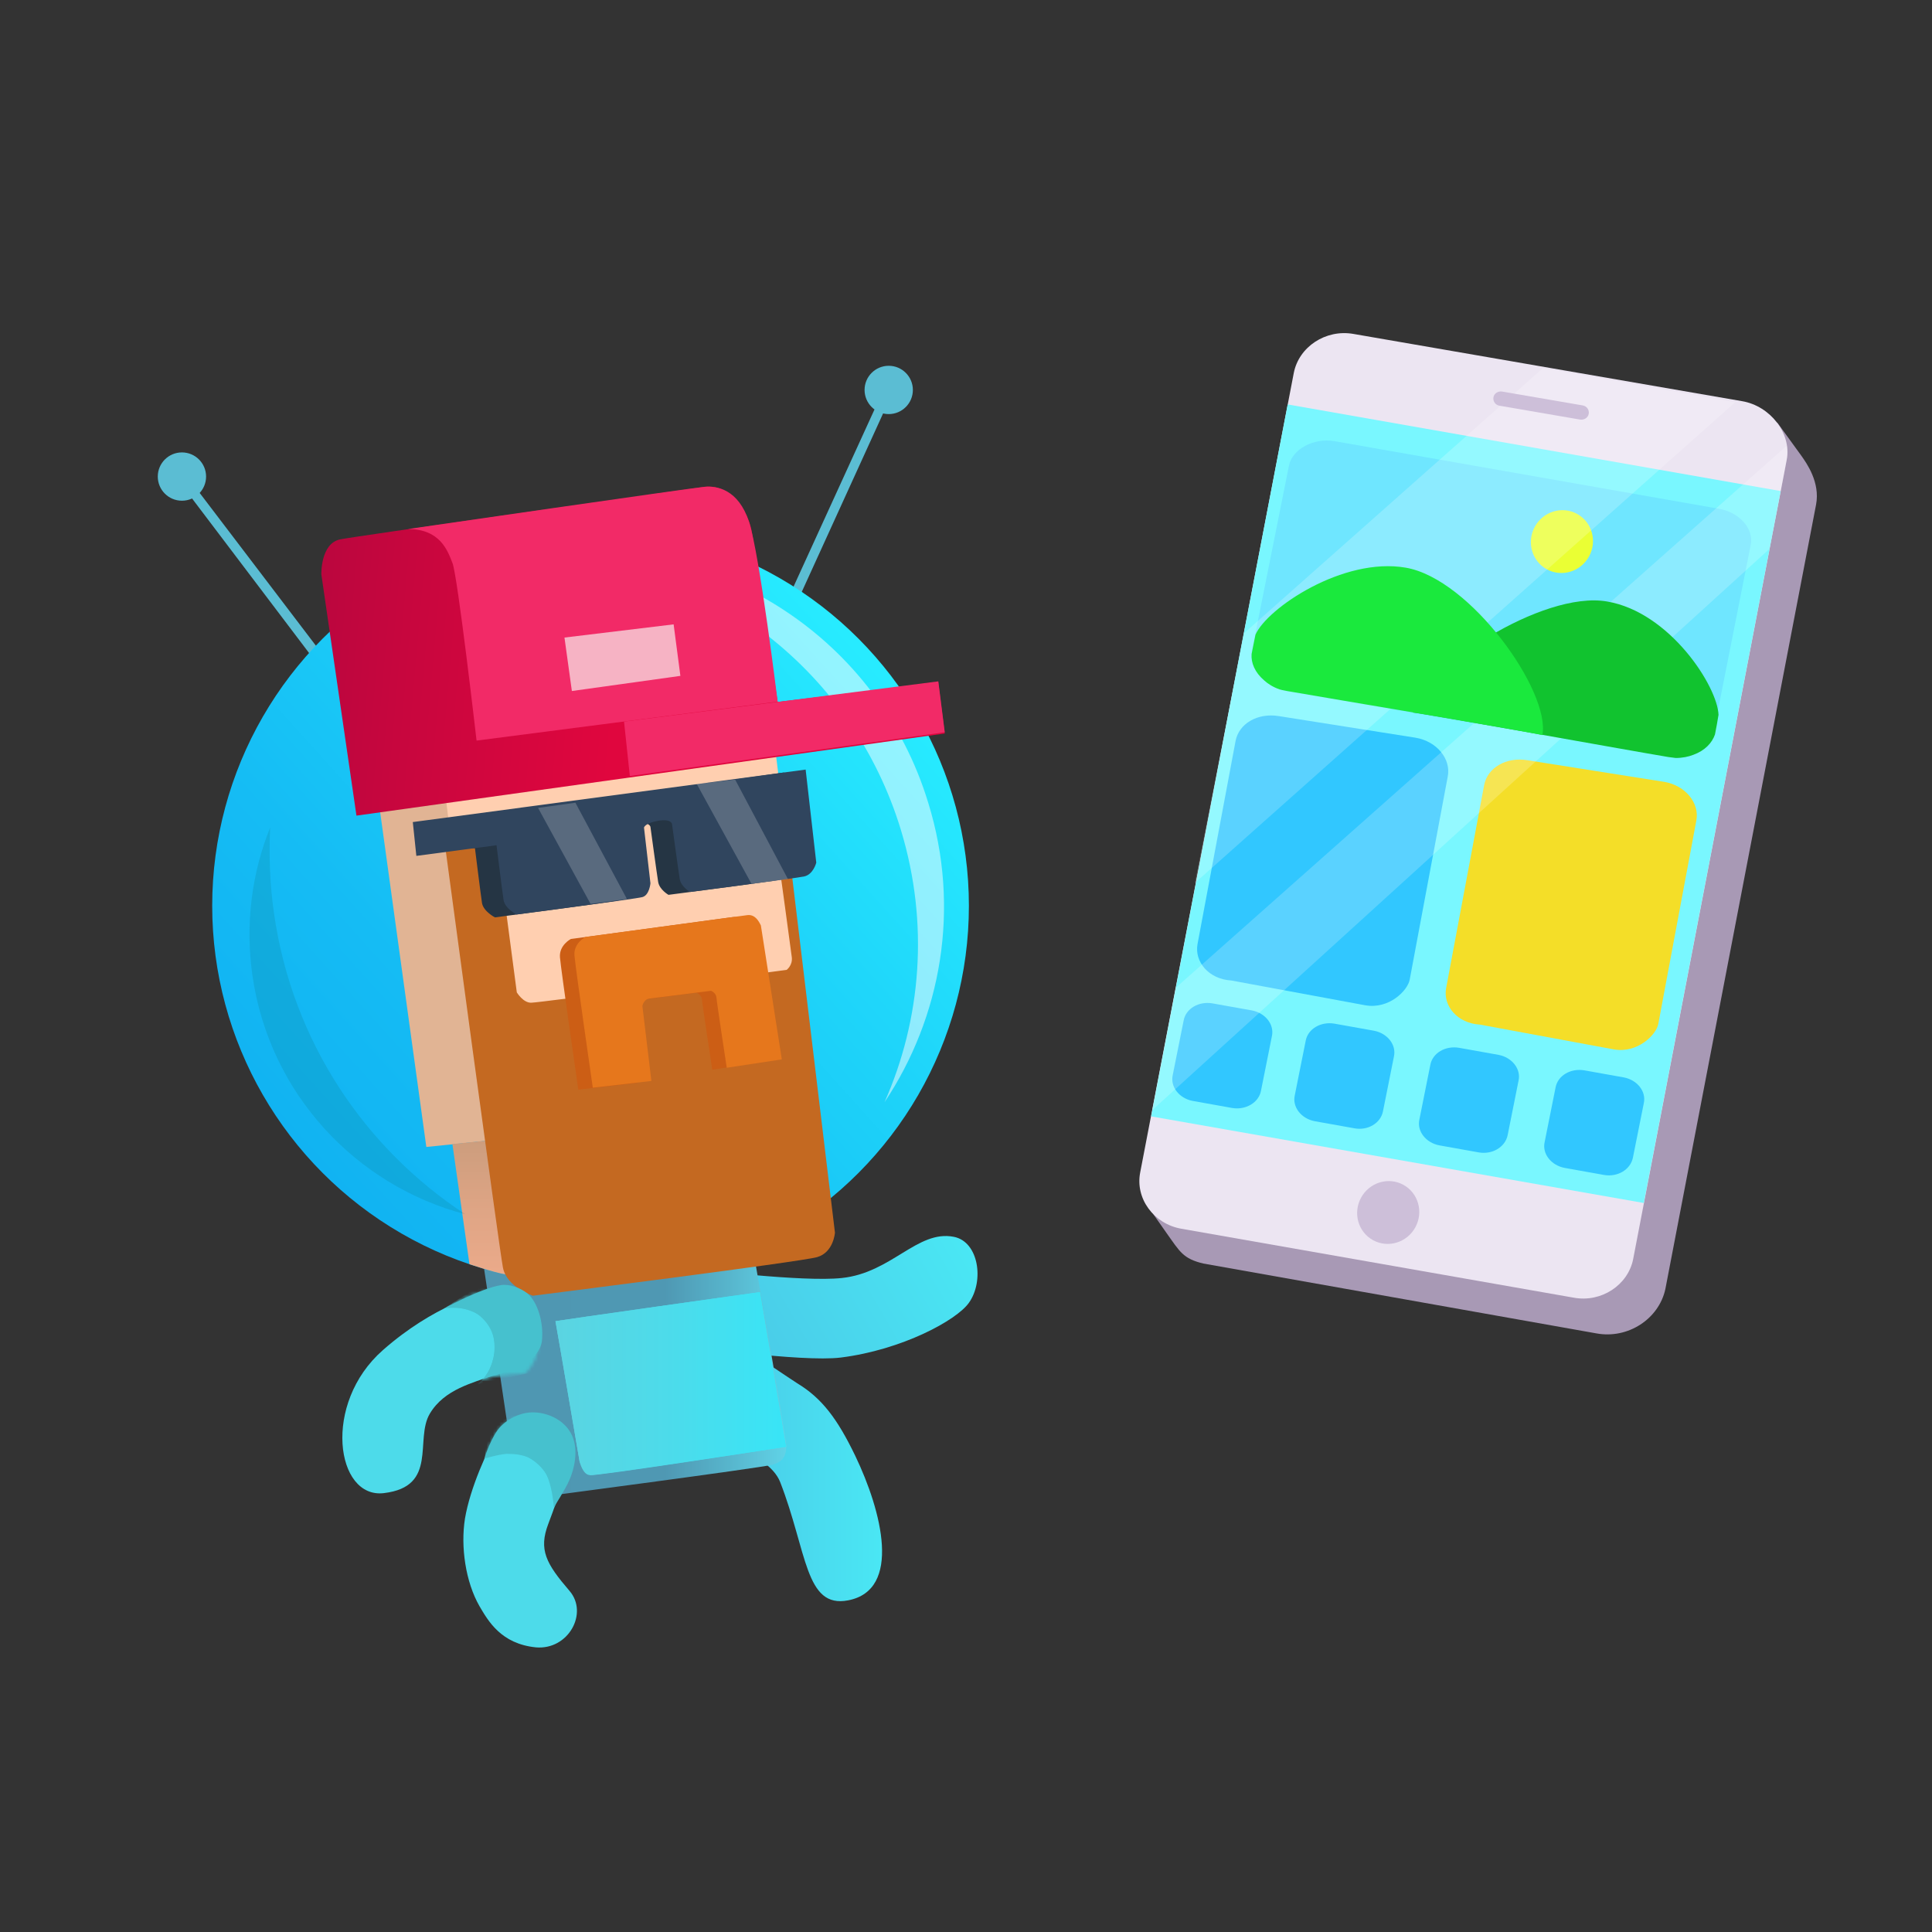 <svg version="1.1" id="BJye_jO2z" xmlns="http://www.w3.org/2000/svg" xmlns:xlink="http://www.w3.org/1999/xlink" x="0px" y="0px" viewBox="0 0 600 600" style="enable-background:new 0 0 600 600;" xml:space="preserve"><rect x="0" y="0" width="600" height="600" fill="#333333" stroke="none"/><style>@-webkit-keyframes rJ-ygui_hf_ByAV0idnf_Animation{0%{-webkit-transform: rotate(5deg);transform: rotate(5deg);}25%{-webkit-transform: rotate(0deg);transform: rotate(0deg);}50%{-webkit-transform: rotate(-5deg);transform: rotate(-5deg);}75%{-webkit-transform: rotate(0deg);transform: rotate(0deg);}100%{-webkit-transform: rotate(5deg);transform: rotate(5deg);}}@keyframes rJ-ygui_hf_ByAV0idnf_Animation{0%{-webkit-transform: rotate(5deg);transform: rotate(5deg);}25%{-webkit-transform: rotate(0deg);transform: rotate(0deg);}50%{-webkit-transform: rotate(-5deg);transform: rotate(-5deg);}75%{-webkit-transform: rotate(0deg);transform: rotate(0deg);}100%{-webkit-transform: rotate(5deg);transform: rotate(5deg);}}@-webkit-keyframes rJ-ygui_hf_BJUu9jd2z_Animation{0%{-webkit-transform: translate(-5px, -10px);transform: translate(-5px, -10px);}25%{-webkit-transform: translate(0px, 0px);transform: translate(0px, 0px);}50%{-webkit-transform: translate(-5px, -10px);transform: translate(-5px, -10px);}75%{-webkit-transform: translate(0px, 0px);transform: translate(0px, 0px);}100%{-webkit-transform: translate(-5px, -10px);transform: translate(-5px, -10px);}}@keyframes rJ-ygui_hf_BJUu9jd2z_Animation{0%{-webkit-transform: translate(-5px, -10px);transform: translate(-5px, -10px);}25%{-webkit-transform: translate(0px, 0px);transform: translate(0px, 0px);}50%{-webkit-transform: translate(-5px, -10px);transform: translate(-5px, -10px);}75%{-webkit-transform: translate(0px, 0px);transform: translate(0px, 0px);}100%{-webkit-transform: translate(-5px, -10px);transform: translate(-5px, -10px);}}@-webkit-keyframes rJ8fklujOhz_SkhkYsuhf_Animation{0%{-webkit-transform: translate(6px, 5px);transform: translate(6px, 5px);}25%{-webkit-transform: translate(0px, 0px);transform: translate(0px, 0px);}50%{-webkit-transform: translate(-10px, 5px);transform: translate(-10px, 5px);}75%{-webkit-transform: translate(0px, 0px);transform: translate(0px, 0px);}100%{-webkit-transform: translate(6px, 5px);transform: translate(6px, 5px);}}@keyframes rJ8fklujOhz_SkhkYsuhf_Animation{0%{-webkit-transform: translate(6px, 5px);transform: translate(6px, 5px);}25%{-webkit-transform: translate(0px, 0px);transform: translate(0px, 0px);}50%{-webkit-transform: translate(-10px, 5px);transform: translate(-10px, 5px);}75%{-webkit-transform: translate(0px, 0px);transform: translate(0px, 0px);}100%{-webkit-transform: translate(6px, 5px);transform: translate(6px, 5px);}}@-webkit-keyframes S1wgyx_sOhM_Sylbusu3z_Animation{0%{-webkit-transform: translate(10px, 10px);transform: translate(10px, 10px);}25%{-webkit-transform: translate(0px, 0px);transform: translate(0px, 0px);}50%{-webkit-transform: translate(-10px, 10px);transform: translate(-10px, 10px);}75%{-webkit-transform: translate(0px, 0px);transform: translate(0px, 0px);}100%{-webkit-transform: translate(10px, 10px);transform: translate(10px, 10px);}}@keyframes S1wgyx_sOhM_Sylbusu3z_Animation{0%{-webkit-transform: translate(10px, 10px);transform: translate(10px, 10px);}25%{-webkit-transform: translate(0px, 0px);transform: translate(0px, 0px);}50%{-webkit-transform: translate(-10px, 10px);transform: translate(-10px, 10px);}75%{-webkit-transform: translate(0px, 0px);transform: translate(0px, 0px);}100%{-webkit-transform: translate(10px, 10px);transform: translate(10px, 10px);}}#BJye_jO2z *{-webkit-animation-duration: 12s;animation-duration: 12s;-webkit-animation-iteration-count: infinite;animation-iteration-count: infinite;-webkit-animation-timing-function: cubic-bezier(0, 0, 1, 1);animation-timing-function: cubic-bezier(0, 0, 1, 1);}#ByMJxuidhf{fill: #A899B5;}#HkXyxOjO3z{fill: #ECE5F2;}#rk4Jxdsunz{fill: #79F7FF;}#HyUJgOou2z{fill: #6FE6FF;}#H1vkx_i_2M{fill: #F4DE28;}#SJO1g_odhf{fill: #31C7FF;}#Hy5kxusu2f{fill: #31C7FF;}#S1oJe_odhG{fill: #31C7FF;}#ry3yguoO2M{fill: #31C7FF;}#Bkaygus_nz{fill: #31C7FF;}#ByA1gdo_hM{fill: #EAFF34;-webkit-transform:  matrix(0.479, -0.878, 0.878, 0.479, 98.678, 523.047);transform:  matrix(0.479, -0.878, 0.878, 0.479, 98.678, 523.047);}#B1ygygujOnM{fill: #CDBFD9;-webkit-transform:  matrix(0.479, -0.878, 0.878, 0.479, -112.383, 584.171);transform:  matrix(0.479, -0.878, 0.878, 0.479, -112.383, 584.171);}#r1bxyluid2f{opacity: 0.2;fill: #FFFFFF;}#rkGxJxuid3G{opacity: 0.2;fill: #FFFFFF;}#r1Nl1g_o_2G{fill: #11C32F;}#HJSxJgdjd3M{fill: #1AE93D;}#SyIg1ldo_nG{fill: #CDBFD9;}#BkKgyeuiO2G{fill: url(#XMLID_2_);}#r19lJldouhz{fill: url(#XMLID_3_);}#H1sgylOidhz{fill: url(#XMLID_4_);}#HJhgyxujd3M{fill: url(#XMLID_5_);}#S1axygusdhf{fill: #4DDBEA;}#ByAg1x_sd3z{-webkit-mask: url(#XMLID_7_);mask: url(#XMLID_7_);fill: #46C1CE;}#Bk1WJldod2z{fill: #4DDBEA;}#rJeWyxdod3M{-webkit-mask: url(#XMLID_8_);mask: url(#XMLID_8_);fill: #46C1CE;}#r1W-JxujO3M{fill: url(#XMLID_9_);}#BkG-Jgujdnf{fill: #5BBDD3;}#SJXW1lOiOnf{fill: #5BBDD3;}#HJ4ZklOsu3G{fill: #5BBDD3;}#H1SbyxOo_3f{fill: #5BBDD3;}#S1Ibyeuju2z{fill: url(#helmet_1_);}#r1vZkx_s_3f{fill: #E1B494;}#B1u-kldod2M{fill: #FFCFB0;}#BkF-Jxus_nz{fill: url(#SVGID_1_);}#rJcZkeOsO2G{fill: #C46921;}#B1oZkedsunf{fill: #253544;}#By2bylujO3G{fill: #30455E;}#BJTbJldsd2G{fill: #CC5E15;}#HyRZ1luju2M{fill: #E6771C;}#rJkfJx_s_hz{display: none;-webkit-mask: url(#XMLID_10_);mask: url(#XMLID_10_);fill: url(#XMLID_11_);}#Skxf1gdid2M{opacity: 0.5;fill: #FFFFFF;}#rybfJgdiO2z{fill: #46C1CE;}#SyGfyl_jdnz{fill: #46C1CE;}#SyQfyedsOnz{opacity: 0.2;fill: #0C7B87;}#rkNGylOjOhG{opacity: 0.2;fill: #FFFFFF;}#S1rfyedjunG{opacity: 0.2;fill: #FFFFFF;}#rJvGJxuj_nG{fill: url(#hat_2_);}#SyOzJxOid2z{fill: #F22A67;}#B1FGkedjuhf{fill: #F22A67;}#ry5MJldo_hz{fill: #F6B3C4;}#S1wgyx_sOhM_Sylbusu3z{-webkit-animation-name: S1wgyx_sOhM_Sylbusu3z_Animation;animation-name: S1wgyx_sOhM_Sylbusu3z_Animation;-webkit-transform-origin: 50% 50%;transform-origin: 50% 50%;transform-box: fill-box;-webkit-transform: translate(10px, 10px);transform: translate(10px, 10px);}#rJ8fklujOhz_SkhkYsuhf{-webkit-animation-name: rJ8fklujOhz_SkhkYsuhf_Animation;animation-name: rJ8fklujOhz_SkhkYsuhf_Animation;-webkit-transform-origin: 50% 50%;transform-origin: 50% 50%;transform-box: fill-box;-webkit-transform: translate(6px, 5px);transform: translate(6px, 5px);}#rJ-ygui_hf_BJUu9jd2z{-webkit-animation-name: rJ-ygui_hf_BJUu9jd2z_Animation;animation-name: rJ-ygui_hf_BJUu9jd2z_Animation;-webkit-transform-origin: 50% 50%;transform-origin: 50% 50%;transform-box: fill-box;-webkit-transform: translate(-5px, -10px);transform: translate(-5px, -10px);}#rJ-ygui_hf_ByAV0idnf{-webkit-transform-origin: 50% 50%;transform-origin: 50% 50%;transform-box: fill-box;-webkit-transform: rotate(5deg);transform: rotate(5deg);-webkit-animation-name: rJ-ygui_hf_ByAV0idnf_Animation;animation-name: rJ-ygui_hf_ByAV0idnf_Animation;}</style>

<g id="S1gylOsO2G">
	<g id="rJ-ygui_hf_BJUu9jd2z" data-animator-group="true" data-animator-type="0"><g id="rJ-ygui_hf_ByAV0idnf" data-animator-group="true" data-animator-type="1"><g id="rJ-ygui_hf">
		<path d="M500.8,424.1l-122.1-21.7c-6.3-1.5-7.3-3.7-11.3-9.3c-1.5-2.2-4.7-6.6-7-10.1l55.4-243.1&#10;&#9;&#9;&#9;c1.8-9.3,11.3-15.5,21.2-13.8l120,15.2c0.4,0.6,5.7,7.8,7.4,10.2c1.7,2.4,5.9,8.3,4.6,15.2l-46.8,243.6&#10;&#9;&#9;&#9;C520.2,419.6,510.6,425.9,500.8,424.1z" id="ByMJxuidhf"/>
		<path d="M493.7,413l-121.8-21.4c-8.6-1.5-14.4-9.4-12.8-17.5l47.7-248.3c1.6-8.1,9.9-13.6,18.5-12.1l120.8,20.9&#10;&#9;&#9;&#9;c8.6,1.5,15.3,9.9,13.8,18.1L512.2,401C510.6,409.1,502.3,414.6,493.7,413z" id="HkXyxOjO3z"/>
		<polygon points="515.5,383.6 362.5,356.7 404.9,135.6 558,162.5 &#9;&#9;" id="rk4Jxdsunz"/>
		<g id="BJrkx_oO3z">
			<path d="M523.7,245l-119.3-20.4c-6.4-1.1-11.6-7-10.7-12l11.6-58c1-5.1,7.7-8.7,14.1-7.6l119.4,21&#10;&#9;&#9;&#9;&#9;c6.4,1.1,10.9,6.2,9.9,11.2l-11.6,58.6C536.2,242.8,530.2,246.1,523.7,245z" id="HyUJgOou2z"/>
			<path d="M506.2,335.9l-41.6-7.7c-7-0.4-11.5-5.8-10.5-11.3l11.8-63c1-5.5,6.9-8.9,13.5-7.8l42.4,6.7&#10;&#9;&#9;&#9;&#9;c6.6,1.1,11.1,6.6,10,12.1L520,328C519.4,331.3,513.6,337.2,506.2,335.9z" id="H1vkx_i_2M"/>
			<path d="M429,322.2l-41.6-7.7c-7-0.4-11.5-5.8-10.5-11.3l11.8-63c1-5.5,6.9-8.9,13.5-7.8l42.4,6.7&#10;&#9;&#9;&#9;&#9;c6.6,1.1,11.1,6.6,10,12.1l-11.8,63C442.2,317.6,436.4,323.5,429,322.2z" id="SJO1g_odhf"/>
			<g id="rkKkl_iOhf">
				<path d="M387.7,354.1l-12.3-2.2c-4.2-0.8-7-4.4-6.2-8l3.4-17c0.7-3.7,4.7-6,8.9-5.3l12.3,2.2c4.2,0.8,7,4.4,6.2,8&#10;&#9;&#9;&#9;&#9;&#9;l-3.4,17C395.9,352.4,391.9,354.8,387.7,354.1z" id="Hy5kxusu2f"/>
				<path d="M425.6,360.4l-12.3-2.2c-4.2-0.8-7-4.4-6.2-8l3.4-17c0.7-3.7,4.7-6,8.9-5.3l12.3,2.2c4.2,0.8,7,4.4,6.2,8&#10;&#9;&#9;&#9;&#9;&#9;l-3.4,17C433.8,358.8,429.8,361.2,425.6,360.4z" id="S1oJe_odhG"/>
				<path d="M464.3,367.9l-12.3-2.2c-4.2-0.8-7-4.4-6.2-8l3.4-17c0.7-3.7,4.7-6,8.9-5.3l12.3,2.2c4.2,0.8,7,4.4,6.2,8&#10;&#9;&#9;&#9;&#9;&#9;l-3.4,17C472.4,366.3,468.4,368.6,464.3,367.9z" id="ry3yguoO2M"/>
				<path d="M503.2,374.9l-12.3-2.2c-4.2-0.8-7-4.4-6.2-8l3.4-17c0.7-3.7,4.7-6,8.9-5.3l12.3,2.2c4.2,0.8,7,4.4,6.2,8&#10;&#9;&#9;&#9;&#9;&#9;l-3.4,17C511.3,373.3,507.3,375.6,503.2,374.9z" id="Bkaygus_nz"/>
			</g>
			
				<ellipse id="ByA1gdo_hM" cx="490.1" cy="178.4" rx="9.8" ry="9.6"/>
		</g>
		
			<ellipse id="B1ygygujOnM" cx="436.1" cy="386.8" rx="9.8" ry="9.6"/>
		<g id="ryxxyeui_2z">
			<path d="M554.5,180.5L362.8,354.8l7.3-38l189.8-168.4c0,0,0.2,1.8,0.2,2.5C560.1,152.8,554.5,180.5,554.5,180.5z" id="r1bxyluid2f"/>
			<path d="M543.9,134.9L376.1,284.2l15.3-77.6l92.8-82.3l55.1,9.8C540.2,134.3,542.6,134.7,543.9,134.9z" id="rkGxJxuid3G"/>
		</g>
		<g id="rJ7lkxus_3G">
			<path d="M538.7,232c-0.3-8.8-15.1-31.9-34.6-35.2c-20.1-3.5-57.7,21.1-60.3,34.5c4.9,0.5,66.1,11.6,79.3,13.8&#10;&#9;&#9;&#9;&#9;c1.2,0.2,1.9,0.2,2.3,0.3c2.1,0,4-0.4,5.5-1c3.6-1.3,5.8-3.7,6.7-6.3C538.2,235.1,538.2,234.9,538.7,232z" id="r1Nl1g_o_2G"/>
			<path d="M394.9,207.1c3.6-8.2,27.2-24.2,46.7-20.8c20.1,3.5,45,38.5,42.4,52c-4.8-1.2-66.2-11.4-79.3-13.7&#10;&#9;&#9;&#9;&#9;c-1.2-0.2-1.9-0.4-2.3-0.5c-2-0.7-3.6-1.7-4.8-2.8c-2.9-2.5-4.1-5.4-3.9-8.2C394.3,210.2,394.3,209.9,394.9,207.1z" id="HJSxJgdjd3M"/>
		</g>
		<path d="M495.7,140.3l-25-4.3c-1.3-0.2-2.1-1.4-1.9-2.6l0,0c0.2-1.2,1.4-2,2.7-1.8l25,4.3c1.3,0.2,2.1,1.4,1.9,2.6&#10;&#9;&#9;&#9;l0,0C498.2,139.7,497,140.5,495.7,140.3z" id="SyIg1ldo_nG"/>
	</g></g></g>
	<g id="S1wgyx_sOhM_Sylbusu3z" data-animator-group="true" data-animator-type="0"><g id="S1wgyx_sOhM">
		<g id="H1dg1x_jd2G">
			<linearGradient id="XMLID_2_" gradientUnits="userSpaceOnUse" x1="206.556" y1="414.795" x2="286.267" y2="368.773">
				<stop offset="0" style="stop-color:#52DEF0"/>
				<stop offset="0" style="stop-color:#4AC5E5"/>
				<stop offset="1" style="stop-color:#4AE7F4"/>
				<stop offset="1" style="stop-color:#50E0ED"/>
				<stop offset="1" style="stop-color:#5BD4E1"/>
			</linearGradient>
			<path id="BkKgyeuiO2G" d="M207.1,384.2c0,0,32.3,4,44.3,2.7c15.5-1.6,23.5-15,34.8-12.8c7.8,1.5,9.5,13.8,4.7,20.5&#10;&#9;&#9;&#9;&#9;c-3.8,5.4-20.7,14.6-39.8,17c-12.2,1.5-48.4-3.7-48.4-3.7L207.1,384.2z"/>
			<linearGradient id="XMLID_3_" gradientUnits="userSpaceOnUse" x1="205.741" y1="449.155" x2="264.001" y2="449.155">
				<stop offset="0" style="stop-color:#52DEF0"/>
				<stop offset="0" style="stop-color:#4AC5E5"/>
				<stop offset="1" style="stop-color:#4AE7F4"/>
				<stop offset="1" style="stop-color:#50E0ED"/>
				<stop offset="1" style="stop-color:#5BD4E1"/>
			</linearGradient>
			<path id="r19lJldouhz" d="M224.9,411.1c0,0,10.5,7.1,12.7,8.5c7.6,4.6,12.4,10.9,18,22.5c8.3,17.3,14.5,41.7-2.2,44.9&#10;&#9;&#9;&#9;&#9;c-13.4,2.6-12.7-15.1-21.1-36.7c-3.9-10.1-26.7-15.3-26.7-15.3L224.9,411.1z"/>
			
				<linearGradient id="XMLID_4_" gradientUnits="userSpaceOnUse" x1="871.379" y1="407.333" x2="967.292" y2="407.333" gradientTransform="matrix(-1 0 0 1 1105.594 0)">
				<stop offset="0" style="stop-color:#60D3E7"/>
				<stop offset="0.188" style="stop-color:#57B5CC"/>
				<stop offset="0.393" style="stop-color:#4F98B3"/>
				<stop offset="1" style="stop-color:#4F97B2"/>
			</linearGradient>
			<path id="H1sgylOidhz" d="M220.6,359.6c0,0,13.7,77,13.6,79.6c-0.1,2.6-0.7,4.7-4.4,5.7c-3.7,1-72.9,10.1-72.9,10.1&#10;&#9;&#9;&#9;&#9;s-6,1.5-7.1-7.1c-1.1-8.6-11.5-77.4-11.5-77.4L220.6,359.6z"/>
			
				<linearGradient id="XMLID_5_" gradientUnits="userSpaceOnUse" x1="871.379" y1="419.577" x2="943.053" y2="419.577" gradientTransform="matrix(-1 0 0 1 1105.594 0)">
				<stop offset="0" style="stop-color:#38E5F7"/>
				<stop offset="0.524" style="stop-color:#4DDBEA"/>
				<stop offset="1" style="stop-color:#5BD4E1"/>
				<stop offset="1" style="stop-color:#5BD4E1"/>
				<stop offset="1" style="stop-color:#5AD4E1"/>
				<stop offset="1" style="stop-color:#5BD4E1"/>
				<stop offset="1" style="stop-color:#5BD4E1"/>
			</linearGradient>
			<path id="HJhgyxujd3M" d="M162.5,400.3c0.6,3.1,7.5,43.6,7.5,43.6s1.3,3.1,3.3,4.2c1,0.5,54.5-7.8,60.8-8.8l-8.1-48&#10;&#9;&#9;&#9;&#9;C226.2,391.2,163.3,400.1,162.5,400.3z"/>
			<path id="S1axygusdhf" d="M154.1,401.2c1.2,7.4-8.2,14.8-11.3,16c-5.7,2.3-14.7,4.1-19.3,11.8&#10;&#9;&#9;&#9;&#9;c-4.8,8,2.7,22.7-14.3,24.7c-14.9,1.8-19.2-27.8-0.3-44.4c15.9-14,30.3-17.4,30.3-17.4S153.1,394.7,154.1,401.2z"/>
			<defs>
				<filter id="Adobe_OpacityMaskFilter" filterUnits="userSpaceOnUse" x="128.6" y="380.5" width="31.2" height="39.4">
					<feColorMatrix type="matrix" values="1 0 0 0 0  0 1 0 0 0  0 0 1 0 0  0 0 0 1 0"/>
				</filter>
			</defs>
			<mask maskUnits="userSpaceOnUse" x="128.6" y="380.5" width="31.2" height="39.4" id="XMLID_7_">
				<g id="XMLID_26_" class="st16">
					<path id="XMLID_28_" class="st17" d="M157,405.1c1.2,7.4-4.1,11.6-4.1,11.6s-21.3,0-25.1,8.5c-3.8,8.5,4,18.2-7.7,22.2&#10;&#9;&#9;&#9;&#9;&#9;&#9;c-11.7,3.9-17.9-22.4-3.5-37.9c14.4-15.5,33.7-11.7,33.7-11.7S156,398.7,157,405.1z"/>
					<path id="XMLID_27_" class="st18" d="M155.5,401.1c1,4-0.7,8.7-2.7,10.7c-2.4,2.4-5.5,3.6-7.6,4.6c-5.4,2.5-12.8,3.1-15.5,9.4&#10;&#9;&#9;&#9;&#9;&#9;&#9;c-3.8,8.5,2.8,19.7-9.5,21.7c-14.8,2.4-20-27.4-5.6-42.9c16.9-11,22.2-12.8,25.2-13.4c1.3-0.3,4-0.2,5.1,0&#10;&#9;&#9;&#9;&#9;&#9;&#9;C151.8,392.2,154.1,395.4,155.5,401.1z"/>
				</g>
			</mask>
			<path id="ByAg1x_sd3z" d="M128.6,395.9c0,0,12.9-0.8,14.7,9.5c1.7,9.6-5,14.5-5,14.5l21.5-4.7l-7.3-34.8L128.6,395.9z&#10;&#9;&#9;&#9;&#9;"/>
			<path id="Bk1WJldod2z" d="M156.4,501.6c10.1,0.9,16.4-10.6,10.5-17.5c-7.3-8.5-9.7-12.8-6.6-20.9&#10;&#9;&#9;&#9;&#9;c3.3-8.8,8.3-22.2,4.9-26.2c-3.1-3.6-17.4-7.3-20.7-1.9c-3.1,5.1-8.5,17-10.1,26.5c-1.4,8.8,0.2,19.7,4.5,27.2&#10;&#9;&#9;&#9;&#9;C141.6,493.4,145.6,500.5,156.4,501.6z"/>
			<defs>
				<filter id="Adobe_OpacityMaskFilter_1_" filterUnits="userSpaceOnUse" x="140.6" y="429" width="29.7" height="29.2">
					<feColorMatrix type="matrix" values="1 0 0 0 0  0 1 0 0 0  0 0 1 0 0  0 0 0 1 0"/>
				</filter>
			</defs>
			<mask maskUnits="userSpaceOnUse" x="140.6" y="429" width="29.7" height="29.2" id="XMLID_8_">
				<g id="XMLID_15_" class="st20">
					<path id="XMLID_23_" class="st18" d="M162.2,492.8c9.8-2.4,5-12.2,3.4-15.5c-1.7-3.3-5.7-15.1-2.4-21.4&#10;&#9;&#9;&#9;&#9;&#9;&#9;c3.7-7.2,5.5-19.3-1.4-24c-3.9-2.7-12-3.3-16.1,1c-4.1,4.3-10.3,22-8.9,27.8c1.4,5.8,9.8,24.8,9.8,24.8&#10;&#9;&#9;&#9;&#9;&#9;&#9;S150.3,495.7,162.2,492.8z"/>
				</g>
			</mask>
			<path id="rJeWyxdod3M" d="M140.6,442.4c0,0,5.8-4.7,14.3,0.7c8.5,5.4,7.2,15.2,7.2,15.2l8.2-18l-9.6-10.6l-18.8-0.6&#10;&#9;&#9;&#9;&#9;L140.6,442.4z"/>
			
				<linearGradient id="XMLID_9_" gradientUnits="userSpaceOnUse" x1="871.379" y1="419.567" x2="943.053" y2="419.567" gradientTransform="matrix(-1 0 0 1 1105.594 0)">
				<stop offset="0" style="stop-color:#38E5F7"/>
				<stop offset="0.524" style="stop-color:#4DDBEA"/>
				<stop offset="1" style="stop-color:#5BD4E1"/>
				<stop offset="1" style="stop-color:#5BD4E1"/>
				<stop offset="1" style="stop-color:#5AD4E1"/>
				<stop offset="1" style="stop-color:#5BD4E1"/>
				<stop offset="1" style="stop-color:#5BD4E1"/>
			</linearGradient>
			<path id="r1W-JxujO3M" d="M162.5,400.3c0.6,3.1,7.5,43.6,7.5,43.6s1,4.3,3.3,4.2c4.4-0.2,54.5-7.8,60.8-8.8l-8.1-48&#10;&#9;&#9;&#9;&#9;C226.2,391.2,163.3,400.1,162.5,400.3z"/>
		</g>
		<circle id="BkG-Jgujdnf" cx="266" cy="111.1" r="7.5"/>
		<polygon id="SJXW1lOiOnf" points="235.4,181.7 265.3,116.1 262.8,114.5 233.6,178.4 &#9;&#9;"/>
		<circle id="HJ4ZklOsu3G" cx="46.5" cy="138" r="7.5"/>
		<polygon id="H1SbyxOo_3f" points="94.1,198.4 50.5,141.1 47.9,142.5 90.3,198.5 &#9;&#9;"/>
		
			<linearGradient id="helmet_1_" gradientUnits="userSpaceOnUse" x1="750.706" y1="1199.812" x2="985.645" y2="1199.812" gradientTransform="matrix(0.742 -0.67 -0.67 -0.742 332.685 1743.637)">
			<stop offset="0" style="stop-color:#11B3F2"/>
			<stop offset="0.262" style="stop-color:#15BCF4"/>
			<stop offset="0.696" style="stop-color:#1FD6FA"/>
			<stop offset="0.994" style="stop-color:#27EBFF"/>
		</linearGradient>
		<circle id="S1Ibyeuju2z" cx="173.4" cy="271.3" r="117.5"/>
		<polygon id="r1vZkx_s_3f" points="106.6,231.6 122.4,346.2 145.7,343.8 127.3,228.3 &#9;&#9;"/>
		<polygon id="B1u-kldod2M" points="229.7,213.9 239.7,296.1 137,308.1 127.3,228.3 &#9;&#9;"/>
		<linearGradient id="SVGID_1_" gradientUnits="userSpaceOnUse" x1="138.822" y1="343.888" x2="138.822" y2="385.832">
			<stop offset="0" style="stop-color:#CC9D7D"/>
			<stop offset="0.537" style="stop-color:#DFA585"/>
			<stop offset="1" style="stop-color:#EBAA8A"/>
		</linearGradient>
		<path d="M130.5,345.3l5.3,37.3c0,0,7.3,2.5,11.3,3.2c-0.3-5.1-2.8-41.9-2.8-41.9L130.5,345.3z" id="BkF-Jxus_nz"/>
		<path id="rJcZkeOsO2G" d="M235.7,259.7l13.6,113.1c0,0-0.4,6.1-5.5,7.6c-5.1,1.5-88.3,12-88.3,12s-8.1-2.6-9.3-8.7&#10;&#9;&#9;&#9;S128,251,128,251l16-2l6.5,49.2c0,0,2,3.3,4.5,3.2c2.5,0,79.3-10.2,79.3-10.2s1.9-1.4,1.6-3.9c-0.3-2.5-3.9-28.7-3.9-28.7&#10;&#9;&#9;&#9;L235.7,259.7z"/>
		<path id="B1oZkedsunf" d="M233.5,229.9l3.3,28.9c0,0-0.9,3.7-3.8,4.3c-2.9,0.6-35.4,4.8-35.4,4.8s-2.8-1.6-3.2-4&#10;&#9;&#9;&#9;c-0.4-2.4-2.4-17.1-2.4-17.1s-0.2-1.7-4.3-1c-4.1,0.6-4.4,2.1-4.4,2.1l2,17.3c0,0-0.3,3.7-2.5,4.3c-2.2,0.6-39.1,5.4-39.1,5.4&#10;&#9;&#9;&#9;s-3.5-1.8-4-4.4c-0.4-2.6-2.2-17.1-2.2-17.1l-15.3-0.2l-1.4-7.3L233.5,229.9z"/>
		<path id="By2bylujO3G" d="M240.2,229l3.3,28.9c0,0-0.9,3.7-3.8,4.3c-2.9,0.6-35.4,4.8-35.4,4.8s-2.8-1.6-3.2-4&#10;&#9;&#9;&#9;c-0.4-2.4-2.4-17.1-2.4-17.1s-0.2-1.7-4.3-1s-4.4,2.1-4.4,2.1l2,17.3c0,0-0.3,3.7-2.5,4.3c-2.2,0.6-39.1,5.4-39.1,5.4&#10;&#9;&#9;&#9;s-3.5-1.8-4-4.4c-0.4-2.6-2.2-17.1-2.2-17.1l-24.9,3.3l-1.1-10.5L240.2,229z"/>
		<path id="BJTbJldsd2G" d="M217.6,274.8l-50.3,6.8c0,0-3.7,1.9-3.4,5.7s5.7,41.1,5.7,41.1l18.2-2.1l-2.8-23.3&#10;&#9;&#9;&#9;c0,0,0.4-2.1,2.2-2.3s19.1-2.4,19.1-2.4s1.6,0.6,1.7,2.1c0.1,1.5,3.2,21.8,3.2,21.8l17.1-2.6l-6.5-41.6&#10;&#9;&#9;&#9;C221.8,278.1,220.6,274.4,217.6,274.8z"/>
		<path id="HyRZ1luju2M" d="M222.1,274.2l-50.3,6.8c0,0-3.7,1.9-3.4,5.7s5.7,41.1,5.7,41.1l18.2-2.1l-2.8-23.3&#10;&#9;&#9;&#9;c0,0,0.4-2.1,2.2-2.3s19.1-2.4,19.1-2.4s1.6,0.6,1.7,2.1s3.2,21.8,3.2,21.8l17.1-2.6l-6.5-41.6C226.2,277.4,225,273.8,222.1,274.2&#10;&#9;&#9;&#9;z"/>
		<defs>
			<filter id="Adobe_OpacityMaskFilter_2_" filterUnits="userSpaceOnUse" x="112.6" y="129" width="129" height="96.2">
				<feColorMatrix type="matrix" values="1 0 0 0 0  0 1 0 0 0  0 0 1 0 0  0 0 0 1 0"/>
			</filter>
		</defs>
		<mask maskUnits="userSpaceOnUse" x="112.6" y="129" width="129" height="96.2" id="XMLID_10_">
			<g id="XMLID_6_" class="st33">
				<path id="hat_3_" class="st18" d="M285.4,206.6l2,15.8l-182.7,25.5L93.8,173c0,0,1.2-10,5.9-10.9c4.2-0.8,95.1-13.7,113-16.3&#10;&#9;&#9;&#9;&#9;&#9;c2.4-0.3,4.9,0.2,6.8,1.6c3.1,2.1,7,6.1,8.1,13c1.9,11.6,7.9,52.6,7.9,52.6L285.4,206.6z"/>
			</g>
		</mask>
		
			<linearGradient id="XMLID_11_" gradientUnits="userSpaceOnUse" x1="1222.566" y1="176.557" x2="1313.75" y2="267.741" gradientTransform="matrix(-0.996 -8.750370e-02 -8.750370e-02 0.996 1465.445 62.525)">
			<stop offset="0" style="stop-color:#FF4AB5"/>
			<stop offset="0.245" style="stop-color:#FC4194"/>
			<stop offset="0.758" style="stop-color:#F53153"/>
			<stop offset="1" style="stop-color:#F22A3A"/>
		</linearGradient>
		<path id="rJkfJx_s_hz" d="M135.7,174.9c0,0-2.2-17.9-14.6-16.1c-12.4,1.8-7.6-16.8-7.6-16.8L230.1,129l11.5,83.2&#10;&#9;&#9;&#9;l-99.1,13L135.7,174.9z"/>
		<path id="Skxf1gdid2M" d="M264.7,332.3c11.4-25.7,13.9-55.5,5.1-84.5c-15-49.4-58.7-82.3-107.3-85.9&#10;&#9;&#9;&#9;c51.1-5,100.3,26.5,115.8,77.5C288.4,272.1,282.3,305.9,264.7,332.3z"/>
		<path d="M128,396.3c0,0,11.3-6.2,17.6-7.2c2.6-0.4,5.9,0.8,8.1,2.5c3.3,2.7,5.2,9.2,4.6,14.8c-0.7,6-8.9,9-8.9,9&#10;&#9;&#9;&#9;l-9.1,2.7c0,0,1.9-2,2.9-6.2c1.3-5-0.1-10.2-4.9-13.8C134.6,395.4,128,396.3,128,396.3z" id="rybfJgdiO2z"/>
		<path d="M140.4,443c0,0,2.3-7.4,5.3-10.2c1.2-1.2,3.8-3.3,7.7-4c4.5-0.8,10.9,1.1,13.8,6.1c3,5.2,0.8,12.2-0.4,14.8&#10;&#9;&#9;&#9;c-1.2,2.8-4.8,8.4-4.8,8.4s-0.5-7.9-3.1-11.5c-2.8-3.8-6.2-5.1-11.5-5.1C144.6,441.7,140.4,443,140.4,443z" id="SyGfyl_jdnz"/>
		<path id="SyQfyedsOnz" d="M75.1,273.7c5.7,39.8,28.3,73,59.4,93.4c-33.8-8.9-60.8-37.3-66.1-74.1&#10;&#9;&#9;&#9;c-2.3-16.1-0.2-31.9,5.5-46C73.5,255.8,73.8,264.7,75.1,273.7z"/>
		<polygon id="rkNGylOjOhG" points="206.4,233.5 223.4,264.5 234.7,263 218.3,232.1 &#9;&#9;"/>
		<polygon id="S1rfyedjunG" points="157.1,240.9 173.4,270.7 184.7,269.2 168.7,239.3 &#9;&#9;"/>
	</g></g>
	<g id="rJ8fklujOhz_SkhkYsuhf" data-animator-group="true" data-animator-type="0"><g id="rJ8fklujOhz">
		
			<linearGradient id="hat_2_" gradientUnits="userSpaceOnUse" x1="1356.716" y1="248.36" x2="1159.49" y2="248.36" gradientTransform="matrix(-0.996 -8.750370e-02 -8.750370e-02 0.996 1465.445 62.525)">
			<stop offset="0" style="stop-color:#BB063E"/>
			<stop offset="0.139" style="stop-color:#C7063E"/>
			<stop offset="0.478" style="stop-color:#E0063E"/>
		</linearGradient>
		<path id="rJvGJxuj_nG" d="M285.4,207l2,15.8l-182.7,25.5l-10.9-74.9c0,0-0.3-9.7,5.9-10.9c4.2-0.9,95.1-13.7,113-16.3&#10;&#9;&#9;&#9;c2.4-0.3,4.9,0.2,6.8,1.6c3.1,2.1,7,6.1,8.1,13c1.9,11.6,7.9,52.2,7.9,52.2L285.4,207z"/>
		<path d="M120.7,159.3c0,0,87.5-12.7,92-13.1c4-0.4,10.6,0.8,13.9,10.8c3.3,10,8.9,55.9,8.9,55.9L142,225&#10;&#9;&#9;&#9;c0,0-5.9-51.4-7.5-55.2C133,166,130.7,159.3,120.7,159.3z" id="SyOzJxOid2z"/>
		<polygon id="B1FGkedjuhf" points="285.4,206.6 287.4,222.4 189.6,236 187.8,219.1 &#9;&#9;"/>
		<polygon id="ry5MJldo_hz" points="203.2,188.9 205.3,204.9 171.6,209.6 169.3,193 &#9;&#9;"/>
	</g></g>
</g>
</svg>